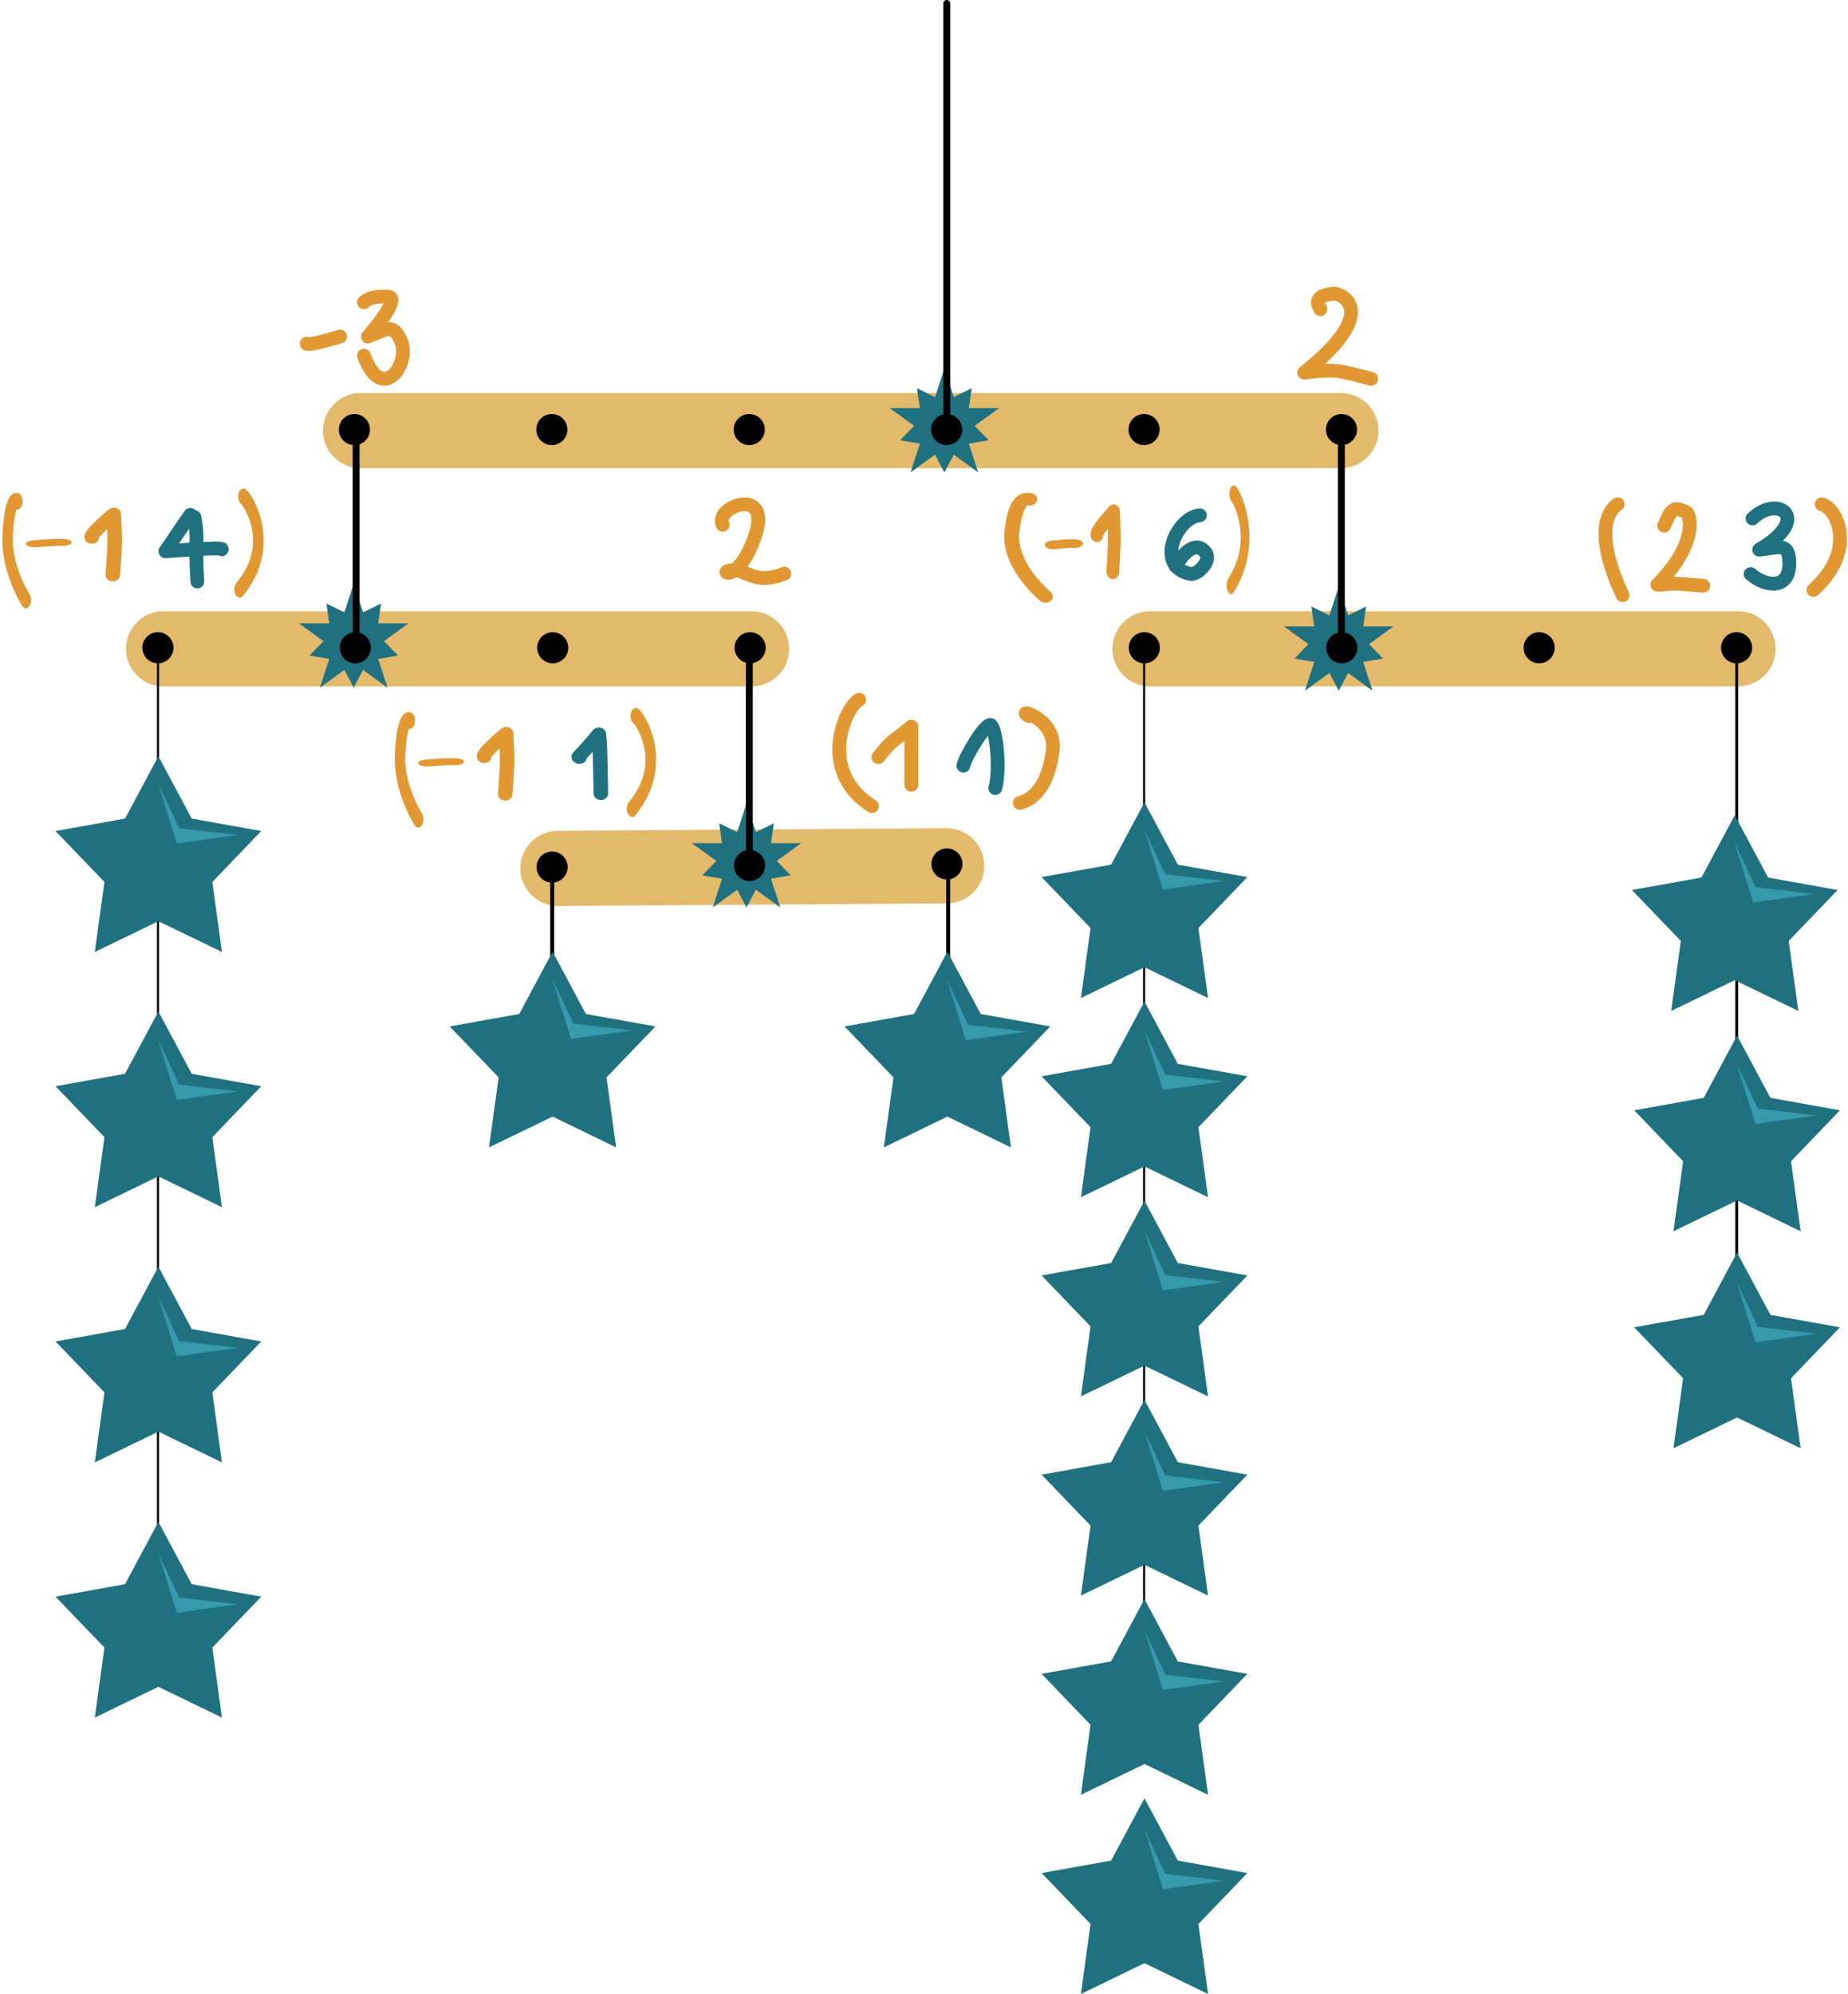 <?xml version="1.0" encoding="UTF-8" standalone="no"?>
<!DOCTYPE svg PUBLIC "-//W3C//DTD SVG 1.1//EN" "http://www.w3.org/Graphics/SVG/1.1/DTD/svg11.dtd">
<svg width="100%" height="100%" viewBox="0 0 1118 1206" version="1.1" xmlns="http://www.w3.org/2000/svg" xmlns:xlink="http://www.w3.org/1999/xlink" xml:space="preserve" xmlns:serif="http://www.serif.com/" style="fill-rule:evenodd;clip-rule:evenodd;stroke-linecap:round;stroke-linejoin:round;stroke-miterlimit:1.5;">
    <g transform="matrix(1,0,0,1,-3389.63,-2785.9)">
        <g transform="matrix(0.339,0,0,0.258,3215.77,2918.88)">
            <path d="M2972.92,494.182C2972.92,542.798 2942.83,582.269 2905.77,582.269L1156.38,582.269C1119.32,582.269 1089.23,542.798 1089.23,494.182C1089.23,445.565 1119.32,406.094 1156.38,406.094L2905.77,406.094C2942.83,406.094 2972.92,445.565 2972.92,494.182Z" style="fill:rgb(227,185,107);"/>
        </g>
        <g transform="matrix(0.213,0,0,0.258,3233.81,3050.85)">
            <path d="M2972.92,494.182C2972.92,542.798 2925.06,582.269 2866.11,582.269L1196.04,582.269C1137.09,582.269 1089.23,542.798 1089.23,494.182C1089.23,445.565 1137.09,406.094 1196.04,406.094L2866.11,406.094C2925.06,406.094 2972.92,445.565 2972.92,494.182Z" style="fill:rgb(227,185,107);"/>
        </g>
        <g transform="matrix(0.257,0,0,0.257,3339.03,3076.79)">
            <circle cx="568.582" cy="392.648" r="36.598"/>
        </g>
        <g transform="matrix(0.257,0,0,0.257,3697.31,3076.79)">
            <circle cx="568.582" cy="392.648" r="36.598"/>
        </g>
        <g transform="matrix(0.257,0,0,0.257,3577.88,3076.79)">
            <circle cx="568.582" cy="392.648" r="36.598"/>
        </g>
        <g transform="matrix(0.213,0,0,0.258,3830.59,3050.85)">
            <path d="M2972.92,494.182C2972.92,542.798 2925.06,582.269 2866.11,582.269L1196.04,582.269C1137.09,582.269 1089.23,542.798 1089.23,494.182C1089.23,445.565 1137.09,406.094 1196.04,406.094L2866.11,406.094C2925.06,406.094 2972.92,445.565 2972.92,494.182Z" style="fill:rgb(227,185,107);"/>
        </g>
        <g transform="matrix(0.257,0,0,0.257,3935.81,3076.79)">
            <circle cx="568.582" cy="392.648" r="36.598"/>
        </g>
        <g transform="matrix(0.257,0,0,0.257,4294.1,3076.79)">
            <circle cx="568.582" cy="392.648" r="36.598"/>
        </g>
        <g transform="matrix(0.257,0,0,0.257,4174.67,3076.79)">
            <circle cx="568.582" cy="392.648" r="36.598"/>
        </g>
        <g transform="matrix(0.149,-0.001,0.002,0.258,3541.14,3184.91)">
            <path d="M2972.92,494.182C2972.92,542.798 2904.43,582.269 2820.08,582.269L1242.07,582.269C1157.71,582.269 1089.23,542.798 1089.23,494.182C1089.23,445.565 1157.71,406.094 1242.07,406.094L2820.08,406.094C2904.43,406.094 2972.92,445.565 2972.92,494.182Z" style="fill:rgb(227,185,107);"/>
        </g>
        <g transform="matrix(0.257,-0.002,0.002,0.257,3576.72,3210.58)">
            <circle cx="568.582" cy="392.648" r="36.598"/>
        </g>
        <g transform="matrix(0.257,-0.002,0.002,0.257,3815.58,3208.71)">
            <circle cx="568.582" cy="392.648" r="36.598"/>
        </g>
        <g transform="matrix(0.257,0,0,0.257,3457.92,2944.82)">
            <circle cx="568.582" cy="392.648" r="36.598"/>
        </g>
        <g transform="matrix(0.257,0,0,0.257,4055.07,2944.82)">
            <circle cx="568.582" cy="392.648" r="36.598"/>
        </g>
        <g transform="matrix(0.257,0,0,0.257,3935.64,2944.82)">
            <circle cx="568.582" cy="392.648" r="36.598"/>
        </g>
        <g transform="matrix(0.257,0,0,0.257,3696.78,2944.82)">
            <circle cx="568.582" cy="392.648" r="36.598"/>
        </g>
        <g transform="matrix(0.257,0,0,0.257,3577.35,2944.82)">
            <circle cx="568.582" cy="392.648" r="36.598"/>
        </g>
        <g transform="matrix(1,0,0,4.458,1611.83,1561.28)">
            <path d="M1873.4,494.457L1873.4,362.778" style="fill:none;stroke:black;stroke-width:1.29px;"/>
        </g>
        <g transform="matrix(1,0,0,3.319,2566.9,1973.68)">
            <path d="M1873.4,494.457L1873.4,362.778" style="fill:none;stroke:black;stroke-width:1.7px;"/>
        </g>
        <g transform="matrix(1,0,0,4.452,2208.4,1563.4)">
            <path d="M1873.4,494.457L1873.4,362.778" style="fill:none;stroke:black;stroke-width:1.29px;"/>
        </g>
        <g transform="matrix(1,0,0,2.229,1850.31,2501.8)">
            <path d="M1873.4,422.112L1873.4,362.778" style="fill:none;stroke:black;stroke-width:2.41px;"/>
        </g>
        <g transform="matrix(1,0,0,2.26,2089.84,2488.49)">
            <path d="M1873.4,422.112L1873.4,362.778" style="fill:none;stroke:black;stroke-width:2.38px;"/>
        </g>
        <g transform="matrix(0.312,0,0,0.312,3276.43,3061.17)">
            <path d="M669.919,583.912L734.547,704.682L869.377,728.827L774.489,827.612L793.191,963.304L669.919,903.586L546.647,963.304L565.349,827.612L470.461,728.827L605.291,704.682L669.919,583.912Z" style="fill:rgb(31,113,128);"/>
        </g>
        <g transform="matrix(0.312,0,0,0.312,4230.11,3096.84)">
            <path d="M669.919,583.912L734.547,704.682L869.377,728.827L774.489,827.612L793.191,963.304L669.919,903.586L546.647,963.304L565.349,827.612L470.461,728.827L605.291,704.682L669.919,583.912Z" style="fill:rgb(31,113,128);"/>
        </g>
        <g transform="matrix(1,0,0,1,3373.67,2709.49)">
            <path d="M1065.24,585.779L1078.04,613.027L1113.59,617.147L1076.59,622.277L1065.24,585.779Z" style="fill:rgb(54,153,172);"/>
        </g>
        <g transform="matrix(0.312,0,0,0.312,3873,3089.02)">
            <path d="M669.919,583.912L734.547,704.682L869.377,728.827L774.489,827.612L793.191,963.304L669.919,903.586L546.647,963.304L565.349,827.612L470.461,728.827L605.291,704.682L669.919,583.912Z" style="fill:rgb(31,113,128);"/>
        </g>
        <g transform="matrix(1,0,0,1,3016.57,2701.67)">
            <path d="M1065.24,585.779L1078.04,613.027L1113.59,617.147L1076.59,622.277L1065.24,585.779Z" style="fill:rgb(54,153,172);"/>
        </g>
        <g transform="matrix(0.312,0,0,0.312,3514.91,3179.36)">
            <path d="M669.919,583.912L734.547,704.682L869.377,728.827L774.489,827.612L793.191,963.304L669.919,903.586L546.647,963.304L565.349,827.612L470.461,728.827L605.291,704.682L669.919,583.912Z" style="fill:rgb(31,113,128);"/>
        </g>
        <g transform="matrix(0.312,0,0,0.312,3276.43,3215.53)">
            <path d="M669.919,583.912L734.547,704.682L869.377,728.827L774.489,827.612L793.191,963.304L669.919,903.586L546.647,963.304L565.349,827.612L470.461,728.827L605.291,704.682L669.919,583.912Z" style="fill:rgb(31,113,128);"/>
        </g>
        <g transform="matrix(0.312,0,0,0.312,4231.5,3230.09)">
            <path d="M669.919,583.912L734.547,704.682L869.377,728.827L774.489,827.612L793.191,963.304L669.919,903.586L546.647,963.304L565.349,827.612L470.461,728.827L605.291,704.682L669.919,583.912Z" style="fill:rgb(31,113,128);"/>
        </g>
        <g transform="matrix(1,0,0,1,3375.06,2843.48)">
            <path d="M1065.24,585.779L1078.04,613.027L1113.59,617.147L1076.59,622.277L1065.24,585.779Z" style="fill:rgb(54,153,172);"/>
        </g>
        <g transform="matrix(0.312,0,0,0.312,3873,3209.51)">
            <path d="M669.919,583.912L734.547,704.682L869.377,728.827L774.489,827.612L793.191,963.304L669.919,903.586L546.647,963.304L565.349,827.612L470.461,728.827L605.291,704.682L669.919,583.912Z" style="fill:rgb(31,113,128);"/>
        </g>
        <g transform="matrix(1,0,0,1,3016.57,2822.9)">
            <path d="M1065.24,585.779L1078.04,613.027L1113.59,617.147L1076.59,622.277L1065.24,585.779Z" style="fill:rgb(54,153,172);"/>
        </g>
        <g transform="matrix(0.312,0,0,0.312,3753.77,3179.36)">
            <path d="M669.919,583.912L734.547,704.682L869.377,728.827L774.489,827.612L793.191,963.304L669.919,903.586L546.647,963.304L565.349,827.612L470.461,728.827L605.291,704.682L669.919,583.912Z" style="fill:rgb(31,113,128);"/>
        </g>
        <g transform="matrix(1,0,0,1,2897.33,2792.75)">
            <path d="M1065.24,585.779L1078.04,613.027L1113.59,617.147L1076.59,622.277L1065.24,585.779Z" style="fill:rgb(54,153,172);"/>
        </g>
        <g transform="matrix(0.312,0,0,0.312,3276.43,3369.9)">
            <path d="M669.919,583.912L734.547,704.682L869.377,728.827L774.489,827.612L793.191,963.304L669.919,903.586L546.647,963.304L565.349,827.612L470.461,728.827L605.291,704.682L669.919,583.912Z" style="fill:rgb(31,113,128);"/>
        </g>
        <g transform="matrix(0.312,0,0,0.312,4231.5,3361.35)">
            <path d="M669.919,583.912L734.547,704.682L869.377,728.827L774.489,827.612L793.191,963.304L669.919,903.586L546.647,963.304L565.349,827.612L470.461,728.827L605.291,704.682L669.919,583.912Z" style="fill:rgb(31,113,128);"/>
        </g>
        <g transform="matrix(1,0,0,1,3375.06,2975.48)">
            <path d="M1065.24,585.779L1078.04,613.027L1113.59,617.147L1076.59,622.277L1065.24,585.779Z" style="fill:rgb(54,153,172);"/>
        </g>
        <g transform="matrix(0.312,0,0,0.312,3873,3329.99)">
            <path d="M669.919,583.912L734.547,704.682L869.377,728.827L774.489,827.612L793.191,963.304L669.919,903.586L546.647,963.304L565.349,827.612L470.461,728.827L605.291,704.682L669.919,583.912Z" style="fill:rgb(31,113,128);"/>
        </g>
        <g transform="matrix(1,0,0,1,3016.57,2944.12)">
            <path d="M1065.24,585.779L1078.04,613.027L1113.59,617.147L1076.59,622.277L1065.24,585.779Z" style="fill:rgb(54,153,172);"/>
        </g>
        <g transform="matrix(0.312,0,0,0.312,3276.43,3524.26)">
            <path d="M669.919,583.912L734.547,704.682L869.377,728.827L774.489,827.612L793.191,963.304L669.919,903.586L546.647,963.304L565.349,827.612L470.461,728.827L605.291,704.682L669.919,583.912Z" style="fill:rgb(31,113,128);"/>
        </g>
        <g transform="matrix(0.312,0,0,0.312,3873,3450.47)">
            <path d="M669.919,583.912L734.547,704.682L869.377,728.827L774.489,827.612L793.191,963.304L669.919,903.586L546.647,963.304L565.349,827.612L470.461,728.827L605.291,704.682L669.919,583.912Z" style="fill:rgb(31,113,128);"/>
        </g>
        <g transform="matrix(1,0,0,1,3016.57,3065.35)">
            <path d="M1065.24,585.779L1078.04,613.027L1113.59,617.147L1076.59,622.277L1065.24,585.779Z" style="fill:rgb(54,153,172);"/>
        </g>
        <g transform="matrix(0.312,0,0,0.312,3873,3570.96)">
            <path d="M669.919,583.912L734.547,704.682L869.377,728.827L774.489,827.612L793.191,963.304L669.919,903.586L546.647,963.304L565.349,827.612L470.461,728.827L605.291,704.682L669.919,583.912Z" style="fill:rgb(31,113,128);"/>
        </g>
        <g transform="matrix(1,0,0,1,3016.57,3185.83)">
            <path d="M1065.24,585.779L1078.04,613.027L1113.59,617.147L1076.59,622.277L1065.24,585.779Z" style="fill:rgb(54,153,172);"/>
        </g>
        <g transform="matrix(0.312,0,0,0.312,3873,3691.44)">
            <path d="M669.919,583.912L734.547,704.682L869.377,728.827L774.489,827.612L793.191,963.304L669.919,903.586L546.647,963.304L565.349,827.612L470.461,728.827L605.291,704.682L669.919,583.912Z" style="fill:rgb(31,113,128);"/>
        </g>
        <g transform="matrix(1,0,0,1,3016.57,3306.31)">
            <path d="M1065.24,585.779L1078.04,613.027L1113.59,617.147L1076.59,622.277L1065.24,585.779Z" style="fill:rgb(54,153,172);"/>
        </g>
        <g transform="matrix(1,0,0,1,2419.99,2673.82)">
            <path d="M1065.24,585.779L1078.04,613.027L1113.59,617.147L1076.59,622.277L1065.24,585.779Z" style="fill:rgb(54,153,172);"/>
        </g>
        <g transform="matrix(1,0,0,1,2658.48,2792.01)">
            <path d="M1065.24,585.779L1078.04,613.027L1113.59,617.147L1076.59,622.277L1065.24,585.779Z" style="fill:rgb(54,153,172);"/>
        </g>
        <g transform="matrix(1,0,0,1,2419.99,2828.92)">
            <path d="M1065.24,585.779L1078.04,613.027L1113.59,617.147L1076.59,622.277L1065.24,585.779Z" style="fill:rgb(54,153,172);"/>
        </g>
        <g transform="matrix(1,0,0,1,2419.99,2984.03)">
            <path d="M1065.24,585.779L1078.04,613.027L1113.59,617.147L1076.59,622.277L1065.24,585.779Z" style="fill:rgb(54,153,172);"/>
        </g>
        <g transform="matrix(1,0,0,1,2419.99,3139.13)">
            <path d="M1065.24,585.779L1078.04,613.027L1113.59,617.147L1076.59,622.277L1065.24,585.779Z" style="fill:rgb(54,153,172);"/>
        </g>
        <g transform="matrix(-0.415,0,0,0.415,4609.31,2558.02)">
            <path d="M2423.34,1399.77L2436.95,1441.68L2463.2,1428.73L2458.99,1457.69L2503.05,1457.69L2467.4,1483.59L2487.83,1504.55L2458.99,1509.5L2472.61,1551.41L2436.95,1525.51L2423.34,1551.41L2409.72,1525.51L2374.07,1551.41L2387.68,1509.5L2358.84,1504.55L2379.27,1483.59L2343.62,1457.69L2387.68,1457.69L2383.47,1428.73L2409.72,1441.68L2423.34,1399.77Z" style="fill:rgb(31,113,128);"/>
        </g>
        <g transform="matrix(0.257,0,0,0.257,3458.45,3076.79)">
            <circle cx="568.582" cy="392.648" r="36.598"/>
        </g>
        <g transform="matrix(1,0,0,1,1731.69,2683.95)">
            <path d="M1873.4,494.457L1873.4,362.778" style="fill:none;stroke:black;stroke-width:4.17px;"/>
        </g>
        <g transform="matrix(-0.415,4.33681e-19,4.33681e-19,0.415,4846.94,2690.96)">
            <path d="M2423.34,1399.77L2436.95,1441.68L2463.2,1428.73L2458.99,1457.69L2503.05,1457.69L2467.4,1483.59L2487.83,1504.55L2458.99,1509.5L2472.61,1551.41L2436.95,1525.51L2423.34,1551.41L2409.72,1525.51L2374.07,1551.41L2387.68,1509.5L2358.84,1504.55L2379.27,1483.59L2343.62,1457.69L2387.68,1457.69L2383.47,1428.73L2409.72,1441.68L2423.34,1399.77Z" style="fill:rgb(31,113,128);"/>
        </g>
        <g transform="matrix(0.257,-0.002,0.002,0.257,3696.15,3209.64)">
            <circle cx="568.582" cy="392.648" r="36.598"/>
        </g>
        <g transform="matrix(1,0,0,1,1969.54,2815.62)">
            <path d="M1873.4,494.457L1873.4,362.778" style="fill:none;stroke:black;stroke-width:4.17px;"/>
        </g>
        <g transform="matrix(-0.415,0,0,0.415,5205.22,2559.85)">
            <path d="M2423.34,1399.77L2436.95,1441.68L2463.2,1428.73L2458.99,1457.69L2503.05,1457.69L2467.4,1483.59L2487.83,1504.55L2458.99,1509.5L2472.61,1551.41L2436.95,1525.51L2423.34,1551.41L2409.72,1525.51L2374.07,1551.41L2387.68,1509.5L2358.84,1504.55L2379.27,1483.59L2343.62,1457.69L2387.68,1457.69L2383.47,1428.73L2409.72,1441.68L2423.34,1399.77Z" style="fill:rgb(31,113,128);"/>
        </g>
        <g transform="matrix(0.257,0,0,0.257,4055.24,3076.79)">
            <circle cx="568.582" cy="392.648" r="36.598"/>
        </g>
        <g transform="matrix(1,0,0,1,2327.72,2683.95)">
            <path d="M1873.4,494.457L1873.4,362.778" style="fill:none;stroke:black;stroke-width:4.17px;"/>
        </g>
        <g transform="matrix(-0.415,0,0,0.415,4966.64,2427.8)">
            <path d="M2423.34,1399.77L2436.95,1441.68L2463.2,1428.73L2458.99,1457.69L2503.05,1457.69L2467.4,1483.59L2487.83,1504.55L2458.99,1509.5L2472.61,1551.41L2436.95,1525.51L2423.34,1551.41L2409.72,1525.51L2374.07,1551.41L2387.68,1509.5L2358.84,1504.55L2379.27,1483.59L2343.62,1457.69L2387.68,1457.69L2383.47,1428.73L2409.72,1441.68L2423.34,1399.77Z" style="fill:rgb(31,113,128);"/>
        </g>
        <g transform="matrix(0.257,0,0,0.257,3816.21,2944.82)">
            <circle cx="568.582" cy="392.648" r="36.598"/>
        </g>
        <g transform="matrix(1,0,0,1,2089.01,2551.29)">
            <path d="M1873.4,494.457L1873.4,236.694" style="fill:none;stroke:black;stroke-width:4.17px;"/>
        </g>
        <g transform="matrix(1,0,0,1,-1.489,0.115)">
            <path d="M4189.92,2972.86C4190.83,2973.27 4182.46,2964.69 4197.99,2963.39C4202.05,2963.05 4227.58,2973.55 4180.1,3011.11C4200.72,3008.83 4200.53,3009.89 4220.62,3014.91" style="fill:none;stroke:rgb(225,152,51);stroke-width:8.33px;"/>
        </g>
        <g transform="matrix(1,0,0,1,1.107,-2.82)">
            <path d="M3594.25,2992.28C3576.99,2997.36 3575.63,2997.01 3574.03,2996.61" style="fill:none;stroke:rgb(225,152,51);stroke-width:8.33px;"/>
        </g>
        <g transform="matrix(1,0,0,1,1.107,-2.82)">
            <path d="M3608.69,2971.58C3609.56,2970.71 3612.78,2967.49 3623.62,2968.21C3625.78,2968.35 3629.07,2971.47 3611.1,2992.28C3622.89,2987.67 3626.59,2983.82 3631.32,2995.65C3636.6,3008.85 3619.62,3033.5 3608.69,3003.84" style="fill:none;stroke:rgb(225,152,51);stroke-width:8.33px;"/>
        </g>
        <path d="M3826.82,3103.3C3821.36,3092.38 3857.6,3078.85 3846.11,3111.02C3837.11,3136.24 3827.06,3132.66 3829.39,3131.6C3839.34,3127.08 3843.76,3141.03 3864.12,3132.89" style="fill:none;stroke:rgb(225,152,51);stroke-width:8.33px;"/>
        <g transform="matrix(0.6,0,0,-0.231,1448.56,3997.88)">
            <path d="M3693.79,3252.21C3686.51,3253.05 3668.21,3249.13 3666.02,3248.66" style="fill:none;stroke:rgb(225,152,51);stroke-width:18.34px;"/>
        </g>
        <g transform="matrix(0.453,0,0,-0.227,2366.27,3852.93)">
            <path d="M3693.79,3252.21C3686.51,3253.05 3668.21,3249.13 3666.02,3248.66" style="fill:none;stroke:rgb(225,152,51);stroke-width:23.27px;"/>
        </g>
        <g transform="matrix(0.6,0,0,-0.231,1211.15,3865.24)">
            <path d="M3693.79,3252.21C3686.51,3253.05 3668.21,3249.13 3666.02,3248.66" style="fill:none;stroke:rgb(225,152,51);stroke-width:18.34px;"/>
        </g>
        <g transform="matrix(1,0,0,0.893,-35.087,342.219)">
            <path d="M3717.65,3248.99C3717.52,3248.83 3715.81,3247.6 3730.93,3233.25C3731.89,3253.88 3731.68,3253.43 3730.34,3274.39" style="fill:none;stroke:rgb(225,152,51);stroke-width:8.79px;"/>
        </g>
        <g transform="matrix(0.755,0,0,0.88,1246.46,250.249)">
            <path d="M3717.65,3248.99C3717.52,3248.83 3715.81,3247.6 3730.93,3233.25C3731.89,3253.88 3731.68,3253.43 3730.34,3274.39" style="fill:none;stroke:rgb(225,152,51);stroke-width:10.16px;"/>
        </g>
        <g transform="matrix(1,0,0,0.893,-272.491,209.576)">
            <path d="M3717.65,3248.99C3717.52,3248.83 3715.81,3247.6 3730.93,3233.25C3731.89,3253.88 3731.68,3253.43 3730.34,3274.39" style="fill:none;stroke:rgb(225,152,51);stroke-width:8.79px;"/>
        </g>
        <g transform="matrix(1,0,0,1,-21.581,-7.986)">
            <path d="M3942.59,3251.87C3951.1,3240.93 3951.78,3242.39 3962.53,3233.41L3962.53,3268.6" style="fill:none;stroke:rgb(225,152,51);stroke-width:8.33px;"/>
        </g>
        <g transform="matrix(1,0,0,0.893,-29.923,341.868)">
            <path d="M3770.13,3249.92C3768.63,3249.42 3770.75,3249.18 3781.82,3234.04C3782.76,3243.54 3782.44,3243.4 3783.08,3274.39" style="fill:none;stroke:rgb(31,113,128);stroke-width:8.79px;"/>
        </g>
        <g transform="matrix(1,0,0,1,13.493,-0.417)">
            <path d="M4102.05,3098C4088.05,3099.03 4074.28,3129.07 4096.42,3133.5C4100.33,3134.28 4109.84,3125.56 4105.11,3120.03C4097.58,3111.25 4088.1,3127.35 4087.3,3128.72" style="fill:none;stroke:rgb(31,113,128);stroke-width:8.33px;"/>
        </g>
        <path d="M3504.76,3097.32C3503.72,3098.66 3490.9,3117.58 3489.7,3119.35C3492.42,3119.14 3525.32,3116.63 3523.79,3118.15" style="fill:none;stroke:rgb(31,113,128);stroke-width:8.33px;"/>
        <path d="M3507.25,3098.63C3509.81,3112.66 3507.34,3112.29 3509.03,3137.63" style="fill:none;stroke:rgb(31,113,128);stroke-width:8.33px;"/>
        <g transform="matrix(0.58,0,0,0.893,1567.38,341.868)">
            <path d="M3805.03,3221.87C3808.3,3222.79 3840.72,3253.53 3801.09,3284.68" style="fill:none;stroke:rgb(225,152,51);stroke-width:11.07px;"/>
        </g>
        <g transform="matrix(0.438,0,0,0.88,2469.45,249.486)">
            <path d="M3805.03,3221.87C3808.3,3222.79 3840.72,3253.53 3801.09,3284.68" style="fill:none;stroke:rgb(225,152,51);stroke-width:11.99px;"/>
        </g>
        <g transform="matrix(0.58,0,0,0.893,1329.98,209.225)">
            <path d="M3805.03,3221.87C3808.3,3222.79 3840.72,3253.53 3801.09,3284.68" style="fill:none;stroke:rgb(225,152,51);stroke-width:11.07px;"/>
        </g>
        <g transform="matrix(0.568,0,0,0.893,1561.8,341.387)">
            <path d="M3654.45,3225.5C3652.5,3225.12 3646.26,3223.87 3644.16,3248.01C3642.24,3270.01 3660.79,3289.58 3663.45,3292.39" style="fill:none;stroke:rgb(225,152,51);stroke-width:11.14px;"/>
        </g>
        <g transform="matrix(1.053,0,0,0.88,164.492,249.429)">
            <path d="M3654.45,3225.5C3652.5,3225.12 3646.26,3223.87 3644.16,3248.01C3642.24,3270.01 3660.79,3289.58 3663.45,3292.39" style="fill:none;stroke:rgb(225,152,51);stroke-width:8.59px;"/>
        </g>
        <g transform="matrix(0.568,0,0,0.893,1324.39,208.744)">
            <path d="M3654.45,3225.5C3652.5,3225.12 3646.26,3223.87 3644.16,3248.01C3642.24,3270.01 3660.79,3289.58 3663.45,3292.39" style="fill:none;stroke:rgb(225,152,51);stroke-width:11.14px;"/>
        </g>
        <g transform="matrix(1,0,0,1,-21.581,-7.986)">
            <path d="M3994.05,3257.02C3994.91,3251.83 4008.11,3229.93 4010.77,3232.58C4014.09,3235.9 4016.41,3259.79 4013.34,3270.53" style="fill:none;stroke:rgb(31,113,128);stroke-width:8.33px;"/>
        </g>
        <g transform="matrix(1,0,0,1,-21.581,-7.986)">
            <path d="M4033.73,3227.03C4024.34,3221.94 4050.69,3227.96 4048.07,3248.01C4044.49,3275.44 4031.03,3278.81 4028.13,3279.53" style="fill:none;stroke:rgb(225,152,51);stroke-width:8.33px;"/>
        </g>
        <g transform="matrix(1,0,0,1,-21.581,-7.986)">
            <path d="M3931.01,3217.14C3922.63,3221.33 3905.19,3260.49 3938.73,3281.46" style="fill:none;stroke:rgb(225,152,51);stroke-width:8.33px;"/>
        </g>
        <path d="M4396.39,3103.86C4400.61,3095.08 4400.94,3091.28 4409.94,3095.78C4411.94,3096.78 4417.63,3113.94 4392.27,3139.56C4396.05,3139.72 4399.82,3138.78 4403.6,3138.93C4404.92,3138.98 4404.82,3139.02 4420.09,3140.2" style="fill:none;stroke:rgb(225,152,51);stroke-width:8.33px;"/>
        <path d="M4449.86,3099.5C4465.67,3084.49 4486.11,3099.9 4453.87,3118.37C4465.62,3117.25 4471.68,3113.55 4472.13,3125.6C4472.77,3143.02 4457.66,3141 4448.73,3133.13" style="fill:none;stroke:rgb(31,113,128);stroke-width:8.33px;"/>
        <path d="M4491.75,3090.9C4501.36,3093.57 4513.1,3119 4486.72,3142.74" style="fill:none;stroke:rgb(225,152,51);stroke-width:8.33px;"/>
        <path d="M4368.31,3090.9C4364.43,3093.31 4352.23,3104.99 4371.23,3145.91" style="fill:none;stroke:rgb(225,152,51);stroke-width:8.33px;"/>
    </g>
</svg>
